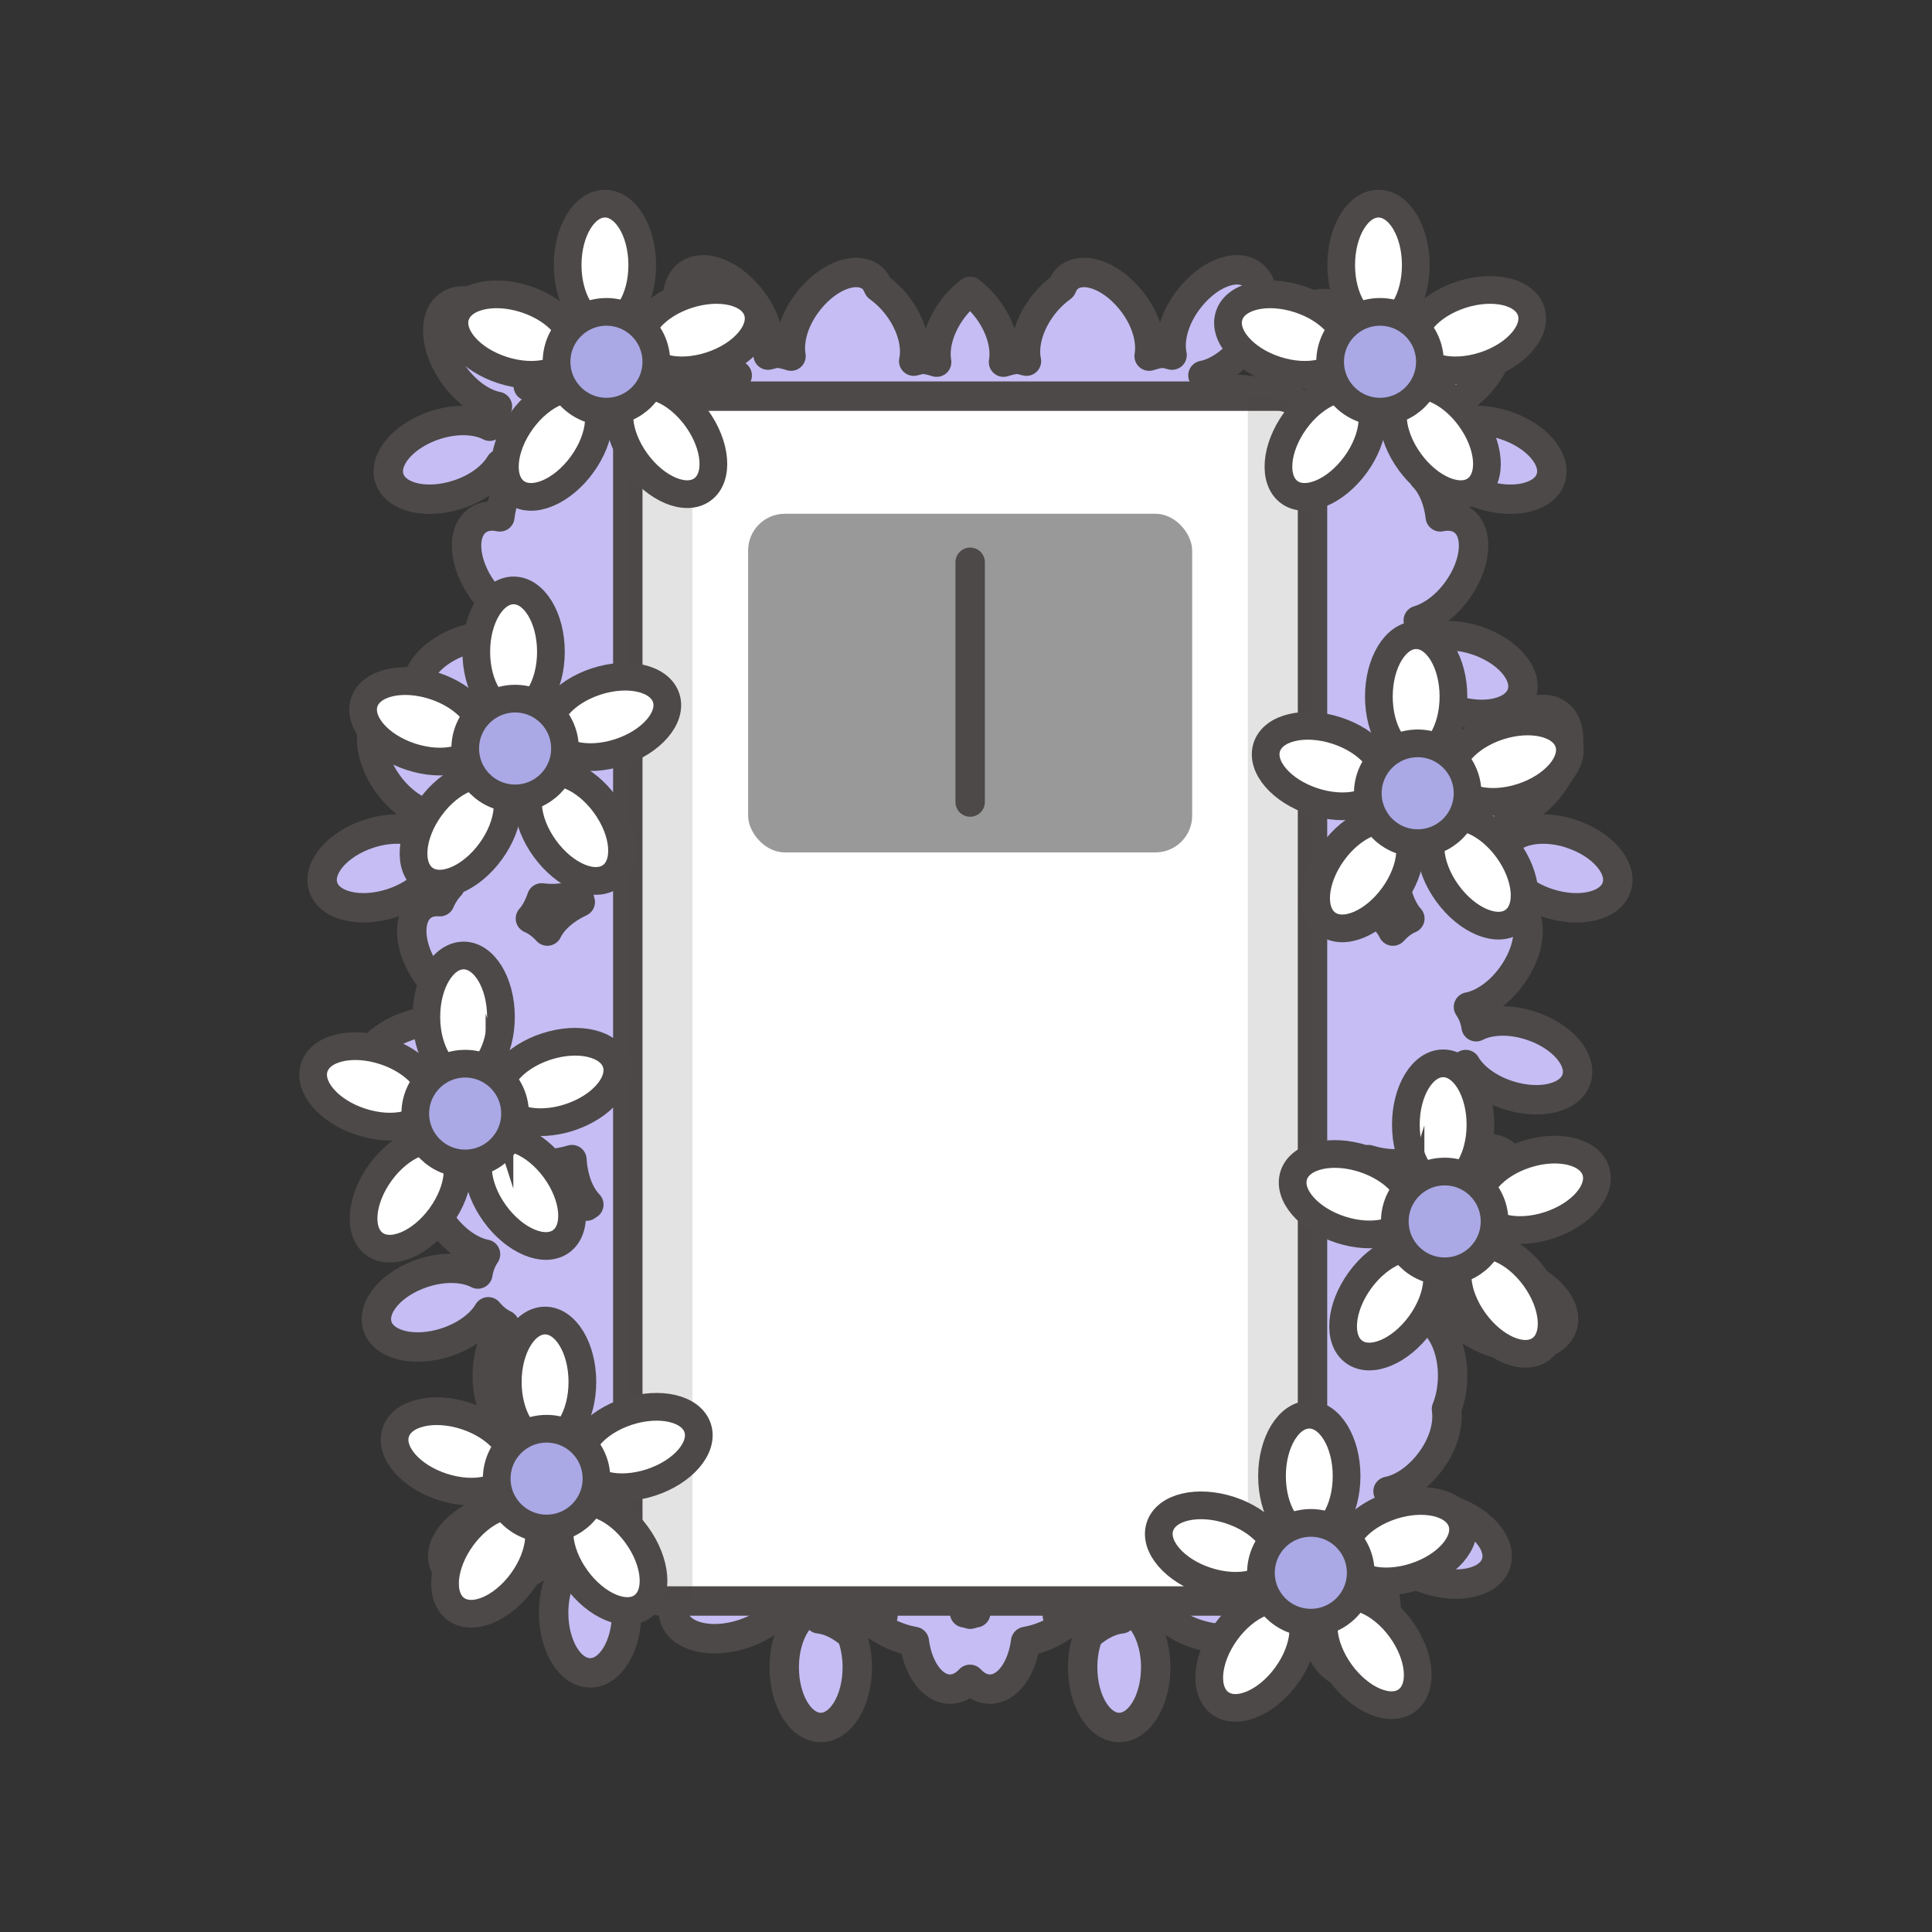 <svg xmlns="http://www.w3.org/2000/svg" viewBox="0 0 80 80"><rect x="0" y="0" width="80" height="80" fill="#333333" stroke="none"/><g style="isolation: isolate;"><g id="_&#x30EC;&#x30A4;&#x30E4;&#x30FC;_1" data-name="&#x30EC;&#x30A4;&#x30E4;&#x30FC;_1"><g><path d="M65.053,34.52c-.865-.281-1.706-.239-2.256.047-.045-.303-.152-.576-.317-.819.598-.114,1.274-.572,1.789-1.282.808-1.112.915-2.412.239-2.903s-1.879.012-2.687,1.125c-.36.496-.558,1.022-.632,1.505-.197-.544-.778-1.076-1.572-1.404-.38-.52-.846-.9-1.304-1.111-.06-.2-.135-.383-.224-.549.157-.153.31-.319.449-.51.046-.063.066-.13.108-.195.344.4.883.753,1.537.965,1.307.425,2.577.125,2.835-.67s-.592-1.783-1.9-2.208c-.72-.234-1.422-.241-1.956-.074-.057-.298-.164-.562-.384-.722-.016-.011-.035-.015-.051-.025.55-.164,1.144-.593,1.608-1.232.808-1.112.915-2.412.239-2.903-.254-.184-.582-.228-.935-.153-.079-.697-.334-1.287-.687-1.65.266-.127.487-.314.674-.538.303.518.938,1.001,1.752,1.265,1.308.425,2.577.125,2.835-.669.258-.795-.593-1.783-1.9-2.208-.865-.281-1.706-.239-2.256.047-.045-.304-.152-.576-.317-.819.598-.113,1.274-.572,1.789-1.281.808-1.112.915-2.412.239-2.903s-1.879.013-2.687,1.125c-.555.764-.753,1.601-.62,2.219-.124-.024-.239-.075-.37-.075-.205,0-.392.06-.579.117.105-.612-.091-1.413-.627-2.151-.808-1.112-2.011-1.616-2.687-1.125s-.569,1.791.239,2.903c.555.764,1.293,1.23,1.922,1.295-.148.259-.246.543-.266.858-.48-.238-1.17-.288-1.903-.115-.271-.561-.931-1.097-1.805-1.38-.865-.281-1.706-.24-2.256.047-.045-.303-.152-.576-.317-.819.598-.114,1.273-.572,1.789-1.282.808-1.112.915-2.412.239-2.903-.676-.491-1.879.012-2.687,1.125-.555.764-.753,1.601-.62,2.219-.124-.024-.239-.075-.37-.075-.205,0-.392.06-.579.117.105-.612-.091-1.413-.627-2.151-.808-1.112-2.011-1.616-2.687-1.125-.142.103-.23.258-.303.423-.3.217-.592.495-.844.842-.555.764-.753,1.601-.62,2.219-.124-.024-.239-.075-.37-.075-.205,0-.392.06-.579.117.105-.612-.091-1.413-.627-2.151-.228-.314-.488-.572-.758-.781-.27.208-.531.467-.758.781-.536.738-.732,1.539-.627,2.151-.187-.057-.373-.117-.579-.117-.131,0-.246.051-.37.075.133-.618-.064-1.455-.62-2.219-.252-.347-.543-.625-.844-.842-.074-.165-.162-.32-.303-.423-.676-.491-1.879.012-2.687,1.125-.536.738-.732,1.539-.627,2.151-.187-.057-.373-.117-.579-.117-.131,0-.246.051-.37.075.133-.618-.064-1.455-.62-2.219-.808-1.112-2.011-1.616-2.687-1.125-.676.491-.569,1.791.239,2.903.516.71,1.191,1.168,1.789,1.282-.164.244-.271.516-.317.819-.55-.287-1.391-.328-2.256-.047-.873.284-1.533.82-1.805,1.38-.733-.173-1.424-.123-1.904.115-.02-.315-.118-.599-.266-.858.629-.065,1.367-.531,1.922-1.295.808-1.112.915-2.412.239-2.903s-1.879.012-2.687,1.125c-.536.738-.732,1.539-.627,2.151-.187-.057-.373-.117-.579-.117-.131,0-.246.051-.37.075.133-.618-.064-1.455-.62-2.219-.808-1.112-2.011-1.616-2.687-1.125s-.569,1.791.239,2.903c.516.71,1.192,1.168,1.789,1.281-.164.244-.271.516-.317.819-.55-.287-1.391-.328-2.256-.047-1.307.425-2.158,1.414-1.9,2.208.258.795,1.527,1.094,2.835.669.813-.264,1.449-.747,1.752-1.265.186.224.408.411.674.538-.353.363-.608.953-.687,1.65-.353-.076-.682-.032-.935.153-.676.491-.569,1.791.239,2.903.464.639,1.058,1.068,1.608,1.232-.016.01-.035.014-.051.025-.22.16-.328.424-.384.722-.534-.167-1.236-.16-1.956.074-1.308.425-2.158,1.414-1.9,2.208.258.794,1.527,1.094,2.835.67.654-.212,1.193-.566,1.537-.965.041.064.062.131.108.195.139.191.292.357.449.51-.089.165-.164.349-.224.549-.458.212-.923.592-1.304,1.111-.794.328-1.375.86-1.572,1.404-.074-.482-.272-1.009-.632-1.505-.808-1.112-2.011-1.616-2.687-1.125-.676.491-.569,1.791.239,2.903.516.71,1.192,1.168,1.789,1.282-.164.244-.271.516-.317.819-.55-.287-1.391-.328-2.256-.047-1.307.425-2.158,1.414-1.9,2.208.258.794,1.527,1.094,2.835.67.813-.264,1.449-.747,1.752-1.265.187.224.408.411.674.538-.169.174-.316.399-.431.665-.27-.02-.52.029-.721.175-.676.491-.569,1.791.239,2.903.516.71,1.191,1.168,1.789,1.282-.164.244-.271.516-.317.819-.55-.287-1.391-.328-2.256-.047-1.308.425-2.158,1.413-1.9,2.208.258.795,1.527,1.094,2.835.67.813-.264,1.449-.747,1.752-1.265.186.224.408.411.674.538-.428.44-.715,1.216-.715,2.107,0,.444.077.856.201,1.217-.627-.408-1.283-.51-1.719-.193-.676.491-.569,1.791.239,2.903.516.71,1.191,1.168,1.789,1.282-.164.244-.271.516-.317.819-.55-.287-1.391-.328-2.256-.047-1.308.425-2.158,1.413-1.9,2.208.258.795,1.527,1.094,2.835.669.813-.264,1.449-.747,1.752-1.265.187.224.408.411.674.538-.428.44-.715,1.216-.715,2.107,0,.512.094.988.256,1.384-.093.609.102,1.396.63,2.122.516.71,1.191,1.168,1.789,1.282-.165.244-.271.516-.317.819-.55-.287-1.391-.328-2.256-.047-1.307.425-2.158,1.414-1.9,2.208.258.795,1.527,1.094,2.835.669.813-.264,1.449-.747,1.752-1.265.187.224.408.411.674.538-.428.44-.715,1.216-.715,2.107,0,1.375.677,2.489,1.513,2.489s1.513-1.114,1.513-2.489c0-.856-.263-1.61-.662-2.058.274-.116.504-.302.701-.52.273.559.932,1.093,1.803,1.377.18.059.359.101.535.132-.368.409-.535.87-.401,1.281.258.795,1.527,1.094,2.835.669.813-.264,1.449-.747,1.752-1.265.187.224.408.411.674.538-.428.44-.715,1.216-.715,2.107,0,1.375.677,2.489,1.513,2.489s1.513-1.114,1.513-2.489c0-.856-.263-1.61-.662-2.058.274-.116.504-.302.701-.52.273.56.932,1.093,1.803,1.377.175.057.348.099.519.13.144,1.127.752,1.974,1.479,1.974.305,0,.588-.151.826-.407.238.256.52.407.826.407.728,0,1.335-.847,1.479-1.974.171-.032.344-.073.519-.13.871-.283,1.53-.817,1.803-1.377.197.218.426.403.701.52-.4.448-.663,1.202-.663,2.058,0,1.375.677,2.489,1.513,2.489s1.513-1.114,1.513-2.489c0-.891-.287-1.667-.715-2.107.266-.127.487-.314.674-.538.303.518.938,1.001,1.752,1.265,1.307.425,2.577.125,2.835-.669.133-.41-.033-.871-.401-1.281.176-.032.355-.074.535-.132.871-.283,1.53-.817,1.803-1.377.197.218.426.403.701.52-.4.448-.663,1.202-.663,2.058,0,1.375.677,2.489,1.513,2.489s1.513-1.114,1.513-2.489c0-.891-.287-1.667-.715-2.107.266-.127.487-.314.674-.538.303.518.938,1.001,1.752,1.265,1.308.425,2.577.125,2.835-.669.258-.794-.592-1.783-1.9-2.208-.865-.281-1.706-.239-2.256.047-.045-.303-.152-.576-.317-.819.598-.114,1.273-.572,1.789-1.282.528-.727.723-1.514.63-2.122.161-.396.256-.871.256-1.384,0-.891-.287-1.667-.715-2.107.266-.127.487-.314.674-.538.303.518.939,1.001,1.752,1.265,1.307.425,2.577.125,2.835-.669.258-.795-.593-1.783-1.9-2.208-.865-.281-1.706-.24-2.256.047-.045-.303-.152-.575-.317-.819.598-.114,1.273-.572,1.789-1.282.808-1.112.915-2.412.239-2.903-.436-.317-1.091-.215-1.719.193.124-.361.201-.773.201-1.217,0-.891-.287-1.667-.715-2.107.266-.127.487-.314.674-.538.303.518.938,1.001,1.752,1.265,1.308.425,2.577.125,2.835-.67s-.592-1.783-1.9-2.208c-.865-.281-1.706-.239-2.256.047-.045-.303-.152-.576-.317-.819.598-.114,1.273-.572,1.789-1.282.808-1.112.915-2.412.239-2.903-.201-.146-.451-.194-.721-.175-.116-.266-.262-.491-.431-.665.266-.127.487-.314.674-.538.303.518.938,1.001,1.752,1.265,1.307.425,2.577.125,2.835-.67.258-.795-.593-1.783-1.9-2.208ZM58.379,38.034c-.274.116-.504.302-.701.52-.225-.461-.709-.903-1.363-1.203.042-.118.056-.247.075-.374.391.204.93.279,1.522.205.115.339.271.635.466.853ZM22.431,37.181c.592.074,1.131,0,1.522-.205.019.127.034.256.075.374-.653.3-1.138.742-1.363,1.203-.197-.218-.426-.403-.701-.52.194-.218.351-.514.466-.853ZM22.364,49.312c-.374-.279-.763-.446-1.12-.483.148-.259.246-.543.266-.858.538.267,1.342.303,2.172.046.047.787.312,1.463.7,1.862-.036.017-.062.046-.097.065-.252-.31-.562-.501-.901-.501-.177,0-.344.059-.502.151-.158-.104-.332-.198-.518-.282ZM35.227,67.671c-.431-.373-.897-.595-1.316-.638.147-.257.243-.539.264-.851.009.002.017.004.026.007.521.248,1.283.279,2.074.051.056.245.15.464.286.666-.435.083-.907.353-1.333.765ZM40.172,66.841c-.078-.019-.157-.051-.232-.058.119-.208.192-.437.232-.68.04.243.113.472.232.68-.075.008-.155.039-.232.058ZM45.118,67.671c-.426-.412-.899-.683-1.333-.765.136-.202.229-.421.286-.666.791.228,1.552.197,2.074-.051.008-.002.017-.004.025-.007.021.312.118.594.264.851-.42.043-.885.265-1.316.638ZM57.98,49.312c-.186.084-.359.178-.518.282-.158-.092-.325-.151-.502-.151-.339,0-.649.19-.901.501-.034-.019-.061-.048-.097-.065.387-.398.652-1.075.7-1.862.83.257,1.634.221,2.172-.046.02.315.118.599.266.858-.357.037-.746.204-1.12.483Z" style="fill: #c5bdf3; stroke: #4c4948; stroke-linecap: round; stroke-linejoin: round; stroke-width: 1.218px;"></path><g><rect x="25.996" y="16.405" width="28.352" height="49.89" rx="1.417" ry="1.417" style="fill: #fff; stroke: #4c4948; stroke-linecap: round; stroke-linejoin: round; stroke-width: 1.218px;"></rect><rect x="30.978" y="21.274" width="18.387" height="14.022" rx="1.52" ry="1.52" style="fill: #999;"></rect><line x1="40.172" y1="23.282" x2="40.172" y2="33.21" style="fill: none; stroke: #4c4948; stroke-linecap: round; stroke-linejoin: round; stroke-width: 1.218px;"></line><path d="M28.074,16.405h.602v49.89h-.602c-1.147,0-2.078-.931-2.078-2.078V18.483c0-1.147.931-2.078,2.078-2.078Z" style="fill: #4c4948; mix-blend-mode: darken; opacity: .15;"></path><path d="M53.746,16.405h.602v49.89h-.602c-1.147,0-2.078-.931-2.078-2.078V18.483c0-1.147.931-2.078,2.078-2.078Z" transform="translate(106.016 82.7) rotate(180)" style="fill: #4c4948; mix-blend-mode: darken; opacity: .15;"></path></g><g><path d="M21.267,29.532c.853,0,1.545-1.138,1.545-2.542s-.692-2.542-1.545-2.542-1.545,1.138-1.545,2.542.692,2.542,1.545,2.542Z" style="fill: #fff; stroke: #4c4948; stroke-miterlimit: 10; stroke-width: 1.147px;"></path><path d="M19.915,30.654c.264-.811-.605-1.82-1.94-2.254-1.335-.434-2.631-.128-2.894.684s.605,1.82,1.94,2.254c1.335.434,2.631.128,2.894-.684Z" style="fill: #fff; stroke: #4c4948; stroke-miterlimit: 10; stroke-width: 1.147px;"></path><path d="M20.564,32.286c-.69-.501-1.918.013-2.743,1.148s-.934,2.463-.244,2.964c.69.501,1.918-.013,2.743-1.148s.934-2.463.244-2.964Z" style="fill: #fff; stroke: #4c4948; stroke-miterlimit: 10; stroke-width: 1.147px;"></path><path d="M22.317,32.173c-.69.501-.581,1.828.244,2.964s2.053,1.65,2.743,1.148c.69-.501.581-1.828-.244-2.964-.825-1.136-2.053-1.65-2.743-1.148Z" style="fill: #fff; stroke: #4c4948; stroke-miterlimit: 10; stroke-width: 1.147px;"></path><path d="M22.751,30.471c.264.811,1.559,1.117,2.894.683,1.335-.434,2.203-1.443,1.94-2.254s-1.559-1.117-2.894-.683c-1.335.434-2.203,1.443-1.94,2.254Z" style="fill: #fff; stroke: #4c4948; stroke-miterlimit: 10; stroke-width: 1.147px;"></path><path d="M21.33,28.929c-1.141,0-2.066.925-2.066,2.066s.925,2.065,2.066,2.065,2.065-.925,2.065-2.065-.925-2.066-2.065-2.066Z" style="fill: #aaa8e5; stroke: #4c4948; stroke-miterlimit: 10; stroke-width: 1.147px;"></path></g><g><path d="M25.049,13.517c.853,0,1.545-1.138,1.545-2.542s-.692-2.542-1.545-2.542-1.544,1.138-1.544,2.542.692,2.542,1.544,2.542Z" style="fill: #fff; stroke: #4c4948; stroke-miterlimit: 10; stroke-width: 1.147px;"></path><path d="M23.697,14.639c.263-.811-.605-1.821-1.94-2.254-1.335-.434-2.631-.128-2.894.684-.263.811.605,1.821,1.94,2.254,1.335.434,2.631.128,2.894-.683Z" style="fill: #fff; stroke: #4c4948; stroke-miterlimit: 10; stroke-width: 1.147px;"></path><path d="M24.346,16.271c-.69-.501-1.918.013-2.743,1.148-.825,1.136-.934,2.463-.244,2.964.69.501,1.918-.013,2.743-1.148.825-1.136.934-2.463.244-2.964Z" style="fill: #fff; stroke: #4c4948; stroke-miterlimit: 10; stroke-width: 1.147px;"></path><path d="M26.099,16.158c-.69.501-.581,1.828.244,2.964.825,1.136,2.053,1.65,2.743,1.148.69-.501.581-1.829-.244-2.964-.825-1.136-2.053-1.65-2.743-1.148Z" style="fill: #fff; stroke: #4c4948; stroke-miterlimit: 10; stroke-width: 1.147px;"></path><path d="M26.533,14.456c.263.811,1.559,1.117,2.894.684,1.335-.434,2.203-1.443,1.94-2.254-.264-.811-1.559-1.117-2.894-.684s-2.203,1.443-1.94,2.254Z" style="fill: #fff; stroke: #4c4948; stroke-miterlimit: 10; stroke-width: 1.147px;"></path><path d="M25.112,12.914c-1.141,0-2.066.925-2.066,2.065s.925,2.066,2.066,2.066,2.065-.925,2.065-2.066-.925-2.065-2.065-2.065Z" style="fill: #aaa8e5; stroke: #4c4948; stroke-miterlimit: 10; stroke-width: 1.147px;"></path></g><g><path d="M57.08,13.517c.853,0,1.545-1.138,1.545-2.542s-.692-2.542-1.545-2.542-1.544,1.138-1.544,2.542.692,2.542,1.544,2.542Z" style="fill: #fff; stroke: #4c4948; stroke-miterlimit: 10; stroke-width: 1.147px;"></path><path d="M55.729,14.639c.263-.811-.605-1.821-1.94-2.254-1.335-.434-2.631-.128-2.894.684-.263.811.605,1.821,1.94,2.254,1.335.434,2.631.128,2.894-.683Z" style="fill: #fff; stroke: #4c4948; stroke-miterlimit: 10; stroke-width: 1.147px;"></path><path d="M56.378,16.271c-.69-.501-1.918.013-2.743,1.148-.825,1.136-.934,2.463-.244,2.964.69.501,1.918-.013,2.743-1.148.825-1.136.934-2.463.244-2.964Z" style="fill: #fff; stroke: #4c4948; stroke-miterlimit: 10; stroke-width: 1.147px;"></path><path d="M58.13,16.158c-.69.501-.581,1.828.244,2.964.825,1.136,2.053,1.65,2.743,1.148.69-.501.581-1.829-.244-2.964-.825-1.136-2.053-1.65-2.743-1.148Z" style="fill: #fff; stroke: #4c4948; stroke-miterlimit: 10; stroke-width: 1.147px;"></path><path d="M58.565,14.456c.264.811,1.56,1.117,2.895.684,1.335-.434,2.203-1.443,1.94-2.254-.264-.811-1.559-1.117-2.894-.684s-2.203,1.443-1.94,2.254Z" style="fill: #fff; stroke: #4c4948; stroke-miterlimit: 10; stroke-width: 1.147px;"></path><path d="M57.144,12.914c-1.141,0-2.066.925-2.066,2.065s.925,2.066,2.066,2.066,2.065-.925,2.065-2.066-.925-2.065-2.065-2.065Z" style="fill: #aaa8e5; stroke: #4c4948; stroke-miterlimit: 10; stroke-width: 1.147px;"></path></g><g><path d="M58.64,31.385c.853,0,1.544-1.138,1.544-2.541s-.692-2.542-1.544-2.542-1.544,1.138-1.544,2.542.691,2.541,1.544,2.541Z" style="fill: #fff; stroke: #4c4948; stroke-miterlimit: 10; stroke-width: 1.147px;"></path><path d="M57.289,32.506c.264-.811-.605-1.82-1.94-2.254-1.335-.434-2.631-.128-2.894.684s.605,1.82,1.94,2.254c1.335.434,2.631.128,2.894-.684Z" style="fill: #fff; stroke: #4c4948; stroke-miterlimit: 10; stroke-width: 1.147px;"></path><path d="M57.938,34.138c-.69-.501-1.918.013-2.743,1.148-.825,1.136-.934,2.463-.244,2.964.69.501,1.918-.013,2.743-1.148.825-1.136.934-2.463.244-2.964Z" style="fill: #fff; stroke: #4c4948; stroke-miterlimit: 10; stroke-width: 1.147px;"></path><path d="M59.69,34.025c-.69.501-.581,1.828.244,2.964.825,1.136,2.053,1.65,2.743,1.148.69-.501.581-1.828-.244-2.964-.825-1.136-2.053-1.65-2.743-1.148Z" style="fill: #fff; stroke: #4c4948; stroke-miterlimit: 10; stroke-width: 1.147px;"></path><path d="M60.125,32.324c.264.811,1.559,1.117,2.894.684,1.335-.434,2.203-1.443,1.94-2.254s-1.559-1.117-2.894-.684c-1.335.434-2.203,1.443-1.94,2.254Z" style="fill: #fff; stroke: #4c4948; stroke-miterlimit: 10; stroke-width: 1.147px;"></path><path d="M58.704,30.781c-1.141,0-2.066.925-2.066,2.066s.925,2.066,2.066,2.066,2.065-.925,2.065-2.066-.925-2.066-2.065-2.066Z" style="fill: #aaa8e5; stroke: #4c4948; stroke-miterlimit: 10; stroke-width: 1.147px;"></path></g><g><path d="M59.758,49.114c.853,0,1.544-1.138,1.544-2.542s-.691-2.541-1.544-2.541-1.544,1.138-1.544,2.541.691,2.542,1.544,2.542Z" style="fill: #fff; stroke: #4c4948; stroke-miterlimit: 10; stroke-width: 1.147px;"></path><path d="M58.407,50.235c.264-.811-.605-1.821-1.94-2.254-1.335-.434-2.631-.128-2.894.683-.264.811.605,1.821,1.94,2.254,1.335.434,2.631.128,2.894-.684Z" style="fill: #fff; stroke: #4c4948; stroke-miterlimit: 10; stroke-width: 1.147px;"></path><path d="M59.056,51.867c-.69-.501-1.918.013-2.743,1.148-.825,1.136-.934,2.463-.244,2.964.69.501,1.918-.013,2.743-1.148.825-1.136.934-2.463.244-2.964Z" style="fill: #fff; stroke: #4c4948; stroke-miterlimit: 10; stroke-width: 1.147px;"></path><path d="M60.808,51.755c-.69.501-.581,1.828.244,2.964.825,1.136,2.053,1.65,2.744,1.148.69-.501.581-1.828-.244-2.964-.825-1.136-2.053-1.65-2.743-1.148Z" style="fill: #fff; stroke: #4c4948; stroke-miterlimit: 10; stroke-width: 1.147px;"></path><path d="M61.243,50.053c.264.811,1.56,1.117,2.895.684,1.335-.434,2.203-1.443,1.94-2.254-.263-.811-1.559-1.117-2.894-.684-1.335.434-2.203,1.443-1.94,2.254Z" style="fill: #fff; stroke: #4c4948; stroke-miterlimit: 10; stroke-width: 1.147px;"></path><path d="M59.822,48.511c-1.141,0-2.066.925-2.066,2.066s.925,2.065,2.066,2.065,2.065-.925,2.065-2.065-.925-2.066-2.065-2.066Z" style="fill: #aaa8e5; stroke: #4c4948; stroke-miterlimit: 10; stroke-width: 1.147px;"></path></g><g><path d="M54.215,63.663c.853,0,1.544-1.138,1.544-2.542s-.691-2.541-1.544-2.541-1.544,1.138-1.544,2.541.691,2.542,1.544,2.542Z" style="fill: #fff; stroke: #4c4948; stroke-miterlimit: 10; stroke-width: 1.147px;"></path><path d="M52.864,64.784c.264-.811-.605-1.82-1.94-2.254-1.335-.434-2.631-.128-2.894.684-.264.811.605,1.821,1.94,2.254,1.335.434,2.631.128,2.894-.684Z" style="fill: #fff; stroke: #4c4948; stroke-miterlimit: 10; stroke-width: 1.147px;"></path><path d="M53.513,66.417c-.69-.501-1.918.013-2.743,1.148-.825,1.136-.934,2.463-.244,2.964.69.501,1.918-.013,2.743-1.148.825-1.136.934-2.463.244-2.964Z" style="fill: #fff; stroke: #4c4948; stroke-miterlimit: 10; stroke-width: 1.147px;"></path><path d="M55.265,66.304c-.69.501-.581,1.828.244,2.964.825,1.136,2.053,1.65,2.743,1.148.69-.501.581-1.828-.244-2.964-.825-1.136-2.053-1.65-2.743-1.148Z" style="fill: #fff; stroke: #4c4948; stroke-miterlimit: 10; stroke-width: 1.147px;"></path><path d="M55.7,64.602c.264.811,1.559,1.117,2.894.684,1.335-.434,2.203-1.443,1.94-2.254-.263-.811-1.559-1.117-2.894-.684-1.335.434-2.203,1.443-1.94,2.254Z" style="fill: #fff; stroke: #4c4948; stroke-miterlimit: 10; stroke-width: 1.147px;"></path><path d="M54.279,63.06c-1.141,0-2.066.925-2.066,2.066s.925,2.065,2.066,2.065,2.066-.925,2.066-2.065-.925-2.066-2.066-2.066Z" style="fill: #aaa8e5; stroke: #4c4948; stroke-miterlimit: 10; stroke-width: 1.147px;"></path></g><g><path d="M19.198,44.648c.853,0,1.545-1.138,1.545-2.541s-.692-2.542-1.545-2.542-1.544,1.138-1.544,2.542.692,2.541,1.544,2.541Z" style="fill: #fff; stroke: #4c4948; stroke-miterlimit: 10; stroke-width: 1.147px;"></path><path d="M17.846,45.77c.264-.811-.605-1.821-1.94-2.254-1.335-.434-2.631-.128-2.894.684-.263.811.605,1.821,1.94,2.254,1.335.434,2.631.128,2.894-.684Z" style="fill: #fff; stroke: #4c4948; stroke-miterlimit: 10; stroke-width: 1.147px;"></path><path d="M18.495,47.402c-.69-.501-1.918.013-2.743,1.148-.825,1.136-.934,2.463-.244,2.964.69.501,1.918-.013,2.743-1.148.825-1.136.934-2.463.244-2.964Z" style="fill: #fff; stroke: #4c4948; stroke-miterlimit: 10; stroke-width: 1.147px;"></path><path d="M20.248,47.289c-.69.501-.581,1.828.244,2.964.825,1.136,2.053,1.65,2.743,1.148.69-.501.581-1.828-.244-2.964-.825-1.136-2.053-1.65-2.743-1.148Z" style="fill: #fff; stroke: #4c4948; stroke-miterlimit: 10; stroke-width: 1.147px;"></path><path d="M20.682,45.587c.264.811,1.559,1.117,2.894.684,1.335-.434,2.203-1.443,1.94-2.254-.264-.811-1.559-1.117-2.894-.683-1.335.434-2.203,1.443-1.94,2.254Z" style="fill: #fff; stroke: #4c4948; stroke-miterlimit: 10; stroke-width: 1.147px;"></path><path d="M19.262,44.045c-1.141,0-2.066.925-2.066,2.066s.925,2.065,2.066,2.065,2.065-.925,2.065-2.065-.925-2.066-2.065-2.066Z" style="fill: #aaa8e5; stroke: #4c4948; stroke-miterlimit: 10; stroke-width: 1.147px;"></path></g><g><path d="M22.571,59.764c.853,0,1.544-1.138,1.544-2.541s-.692-2.542-1.544-2.542-1.545,1.138-1.545,2.542.692,2.541,1.545,2.541Z" style="fill: #fff; stroke: #4c4948; stroke-miterlimit: 10; stroke-width: 1.147px;"></path><path d="M21.219,60.885c.264-.811-.605-1.821-1.94-2.254-1.335-.434-2.631-.128-2.894.684s.605,1.821,1.94,2.254c1.335.434,2.631.128,2.894-.683Z" style="fill: #fff; stroke: #4c4948; stroke-miterlimit: 10; stroke-width: 1.147px;"></path><path d="M21.868,62.518c-.69-.501-1.918.013-2.743,1.148s-.934,2.463-.244,2.964c.69.501,1.918-.013,2.743-1.148s.934-2.463.244-2.964Z" style="fill: #fff; stroke: #4c4948; stroke-miterlimit: 10; stroke-width: 1.147px;"></path><path d="M23.621,62.405c-.69.501-.581,1.828.244,2.964s2.053,1.65,2.743,1.148c.69-.501.581-1.828-.244-2.964-.825-1.136-2.053-1.65-2.743-1.148Z" style="fill: #fff; stroke: #4c4948; stroke-miterlimit: 10; stroke-width: 1.147px;"></path><path d="M24.055,60.703c.264.811,1.559,1.117,2.894.684,1.335-.434,2.203-1.443,1.94-2.254s-1.559-1.117-2.894-.684c-1.335.434-2.203,1.443-1.94,2.254Z" style="fill: #fff; stroke: #4c4948; stroke-miterlimit: 10; stroke-width: 1.147px;"></path><path d="M22.634,59.161c-1.141,0-2.066.925-2.066,2.065s.925,2.066,2.066,2.066,2.065-.925,2.065-2.066-.925-2.065-2.065-2.065Z" style="fill: #aaa8e5; stroke: #4c4948; stroke-miterlimit: 10; stroke-width: 1.147px;"></path></g></g></g></g></svg>